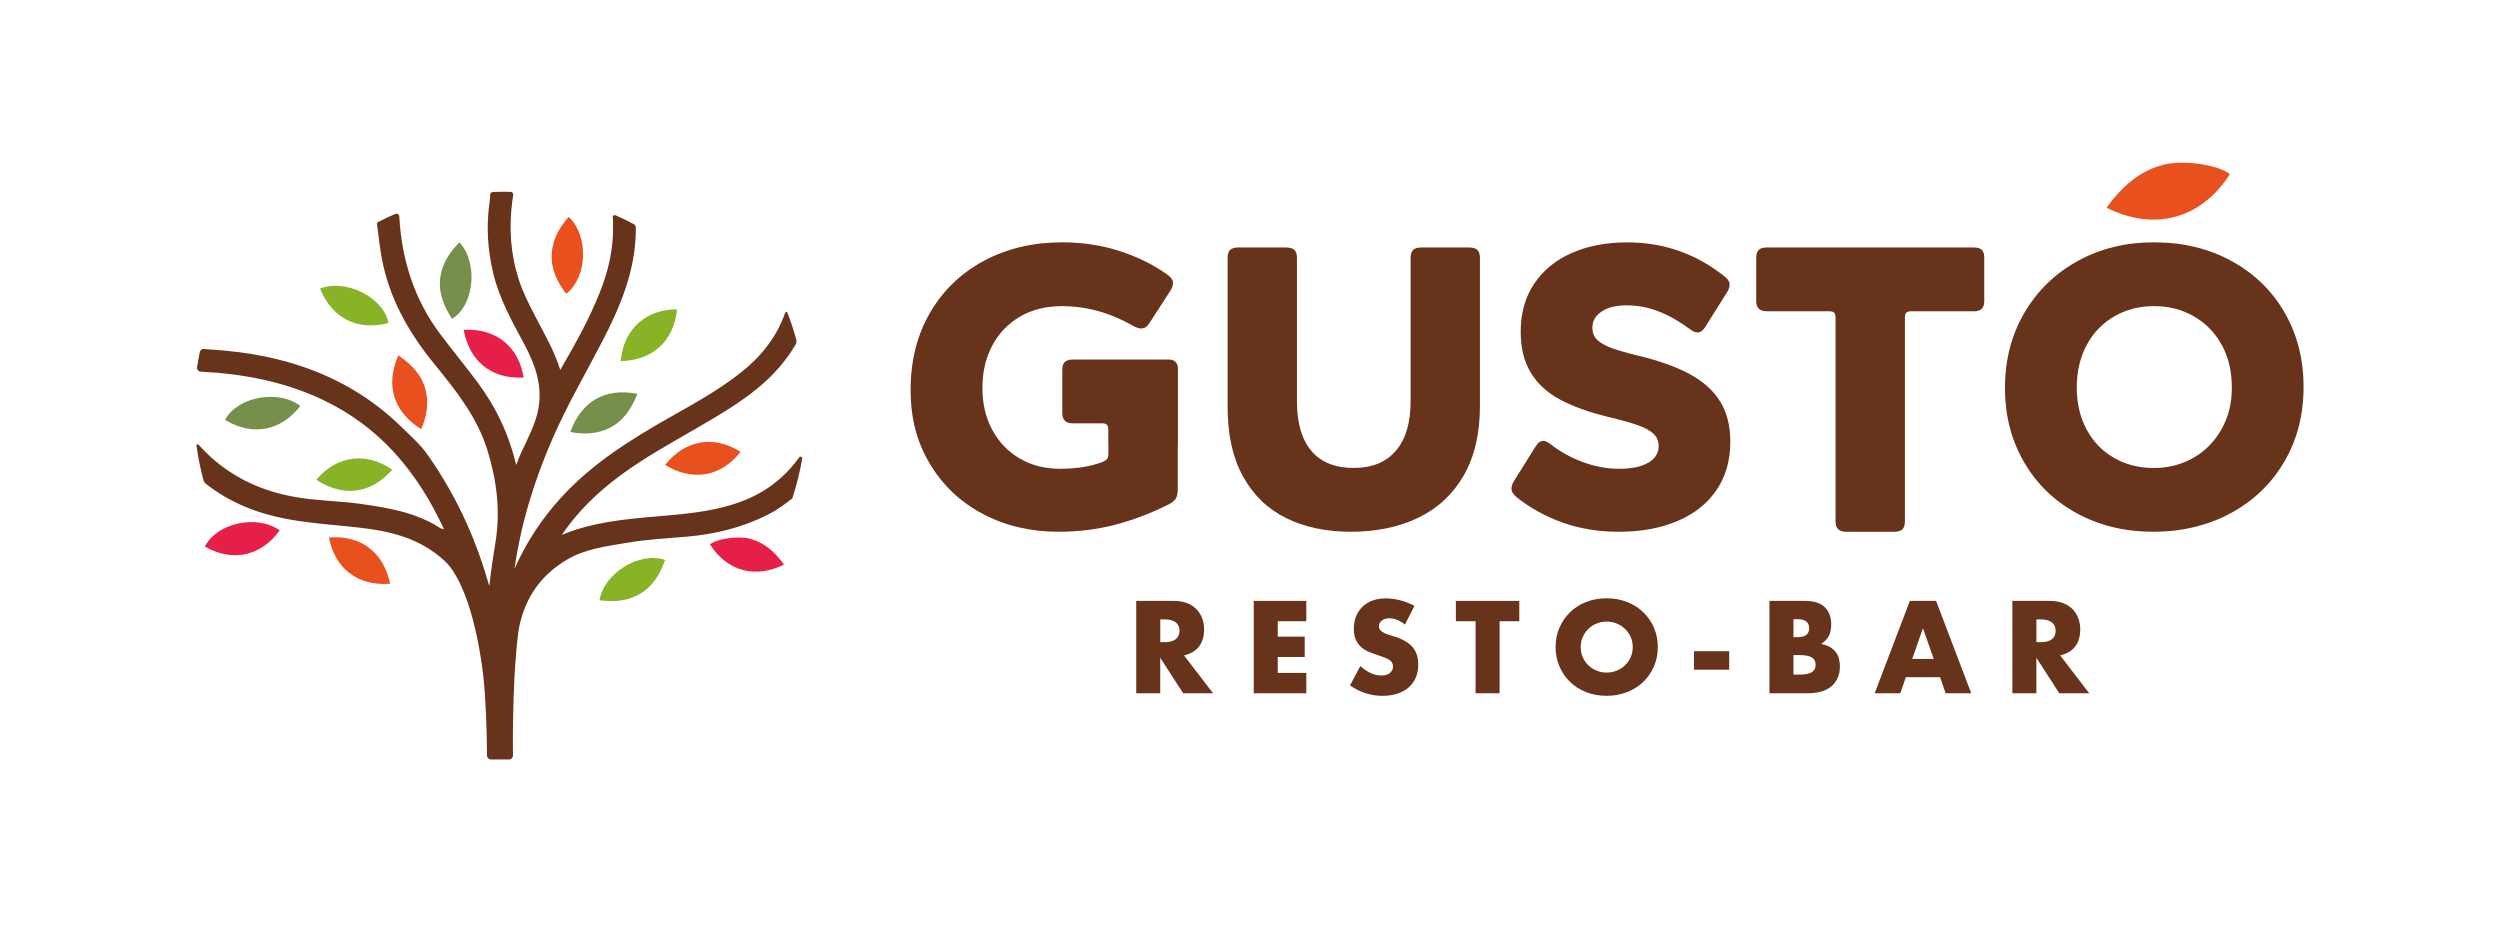 <?xml version="1.0" encoding="UTF-8"?> <svg xmlns="http://www.w3.org/2000/svg" id="Capa_1" version="1.1" viewBox="0 0 784.26 291.03"><defs><style> .st0 { fill: #768f4b; } .st1 { fill: #67331b; } .st2 { fill: #e51f47; } .st3 { fill: #e8501d; } .st4 { fill: #89b326; } </style></defs><path class="st3" d="M103.21,168.61c1.69,9.27,8.64,15.35,19.17,14.51-1.99-9.51-8.73-15.31-19.17-14.51"></path><path class="st1" d="M250.7,143.51c-1.71,2.38-3.67,4.57-5.89,6.54-6.61,5.89-14.6,8.64-23.12,10.16-5.14.92-10.33,1.33-15.52,1.78-10.16.87-20.3,1.79-29.93,5.81,4.99-7.36,11.26-13.39,18.31-18.62,7.77-5.76,16.28-10.36,24.62-15.22,6.43-3.75,12.85-7.51,18.62-12.27,4.74-3.91,8.76-8.39,11.84-13.69.25-.43.31-.95.18-1.43-.78-2.87-1.71-5.69-2.78-8.46-.13-.34-.61-.32-.73.01h0c-2.65,7.64-7.48,13.64-13.71,18.61-7.04,5.61-14.91,9.91-22.71,14.33-12.15,6.89-23.92,14.28-33.53,24.67-6.26,6.77-11.22,14.33-14.94,22.67,2.04-14.28,6.27-27.91,12.05-41.1,4.59-10.48,10.37-20.35,15.62-30.49,5.7-11,10.39-22.3,10.38-34.98,0-.13,0-.24.01-.34.03-.5-.24-.97-.68-1.2-1.85-.98-3.73-1.9-5.66-2.75-.5-.22-1.04.22-.92.75.09.41.13.86.11,1.35-.01.33-.01.87,0,1.2.13,7.17-1.43,14-4.05,20.63-3.37,8.54-7.83,16.53-12.51,24.57-1.86-5.98-4.97-11.29-7.8-16.71-1.98-3.79-3.91-7.57-5.22-11.64-2.59-8.04-3.14-16.26-2.02-24.63.1-.76.18-1.35.27-1.79.12-.56-.3-1.08-.86-1.09-.67-.02-1.34-.03-2.01-.03-1.16,0-2.32.03-3.47.07-.52.02-.94.46-.89.98.05.59-.07,1.5-.26,2.85-.98,7.24-.48,14.41,1.19,21.51,1.9,8.04,5.89,15.18,9.75,22.36,3.61,6.71,6.03,13.7,4.23,21.39-1.36,5.84-4.76,10.92-6.74,16.6-2.27-9.72-6.42-18.38-12.3-26.21-3.69-4.91-7.57-9.67-11.28-14.56-8.35-11-12.34-23.55-13.09-37.24v-.02c-.03-.62-.68-1.02-1.25-.77-1.79.77-3.56,1.59-5.29,2.48-.37.19-.55.61-.44,1.01.08.33.15.78.22,1.38.33,2.79.66,5.6,1.15,8.37,2.24,12.9,8.45,23.86,16.62,33.87,6.73,8.25,13.39,16.56,16.62,26.96,2.94,9.45,4.16,19.19,2.54,28.92-.76,4.59-1.41,9.17-1.93,13.77-1.94-6.81-4.3-13.49-7.25-20.02-3.33-7.36-7.34-14.33-11.92-20.93-2.23-3.22-5.26-5.91-8.08-8.68-16.58-16.3-37.09-23.14-59.79-24.57-1.06-.07-1.85-.11-2.42-.2-.63-.1-1.22.31-1.35.93-.33,1.59-.62,3.19-.87,4.79-.11.71.42,1.36,1.14,1.4h.02c13.18.65,25.96,3.06,37.98,8.69,8.67,4.06,16.27,9.61,22.73,16.68,6.43,7.04,11.4,15.04,15.59,24.02-.57-.13-.87-.12-1.08-.26-7.6-4.95-16.3-6.41-25.02-7.64-6.47-.91-13.03-.96-19.51-1.99-12.41-1.97-22.97-7.2-31.34-16.54-.21-.24-.76-.45-.67.38.5,3.62,1.23,7.25,2.21,10.84.1.37.32.69.61.92h0c7.6,6.01,16.31,9.42,25.78,11.17,8.54,1.58,17.22,1.89,25.81,3.09,9.08,1.27,17.42,4.11,24.12,10.68,5.25,5.76,9.08,18.17,11.06,32.6l.4,3.17c.7,6.03,1.09,16.87,1.13,24.6,0,.69.57,1.25,1.26,1.25h5.63c.71,0,1.28-.58,1.26-1.29-.14-5.33.06-17.31.47-24.58l.18-2.97c.37-5.74.87-10.92,1.43-13.38,2.02-8.96,6.88-15.74,14.8-20.43,5.92-3.5,12.6-4.26,19.13-5.36,6.1-1.03,12.33-1.37,18.51-1.89,9.06-.77,17.72-2.92,25.84-7.11,2.54-1.31,4.83-2.99,7.13-4.79.08-.06.15-.15.18-.25,1.34-4.09,2.35-8.21,3.06-12.34.09-.55-.62-.84-.94-.39"></path><path class="st3" d="M178.4,68.05c-2.92,3.3-5.02,6.98-5.31,11.45-.31,4.84,1.66,8.92,4.53,12.67,6.7-5.22,7.13-18.25.78-24.13"></path><path class="st3" d="M132.14,134.65c1.66-3.95,2.44-7.98,1.41-12.18-1.2-4.92-4.54-8.22-8.59-10.98-4.09,9.42-1.6,17.6,7.18,23.16"></path><path class="st0" d="M178.9,135.53c4.22.78,8.32.67,12.2-1.23,4.55-2.23,7.05-6.2,8.88-10.75-10.08-1.97-17.54,2.21-21.08,11.99"></path><path class="st4" d="M121.87,101.31c-1.51-7.99-13.36-13.97-21.48-10.78,4.01,9.81,12.25,13.24,21.48,10.78"></path><path class="st2" d="M234.88,168.93c-3.72-.85-10.06.14-12.17,1.84,5.51,8.61,14.43,10.75,23.23,6.32-2.84-3.91-6.21-7.05-11.06-8.16"></path><path class="st4" d="M188.06,188.3c4.15.55,8.19.36,11.97-1.6,4.53-2.35,6.95-6.4,8.62-11.03-8-2.77-19.1,4.03-20.58,12.63"></path><path class="st4" d="M123.04,147.34c-7.72-5.41-16.94-4.85-23.84,3.15,8.11,5.37,16.97,4.75,23.84-3.15"></path><path class="st4" d="M212.4,97.03c-9.42,0-16.66,5.73-17.72,16.25,9.72-.25,16.63-5.83,17.72-16.25"></path><path class="st2" d="M164.27,118.44c-1.47-9.31-8.27-15.56-18.82-14.96,1.77,9.56,8.37,15.51,18.82,14.96"></path><path class="st3" d="M208.64,145.86c8.31,5.04,17.15,4.07,23.69-4.1-7.93-5.09-17.12-4.17-23.69,4.1"></path><path class="st0" d="M94.21,127.35c-6.87-5.29-19.7-2.93-23.63,4.35,8.92,5.45,17.83,3.21,23.63-4.35"></path><path class="st0" d="M144.12,76c-3.07,3.14-5.44,6.66-6.01,11.1-.61,4.8,1.11,9,3.72,12.92,6.97-4.25,8.26-17.59,2.29-24.02"></path><path class="st2" d="M64.26,171.46c9.08,5.18,17.92,2.66,23.48-5.08-7.03-5.08-19.78-2.32-23.48,5.08"></path><path class="st1" d="M380.54,217.48h-9.38l-7.19-11.14v11.14h-7.53v-28.98h11.72c1.61,0,3.02.24,4.23.71s2.2,1.12,2.98,1.94,1.37,1.77,1.77,2.84c.4,1.08.59,2.23.59,3.46,0,2.2-.53,3.99-1.59,5.36-1.06,1.37-2.63,2.3-4.71,2.79l9.11,11.87ZM363.98,201.45h1.42c1.49,0,2.63-.31,3.42-.92.79-.61,1.19-1.5,1.19-2.65s-.4-2.04-1.19-2.65c-.79-.61-1.93-.92-3.42-.92h-1.42v7.15Z"></path><polygon class="st1" points="409.79 194.88 400.83 194.88 400.83 199.72 409.29 199.72 409.29 206.1 400.83 206.1 400.83 211.1 409.79 211.1 409.79 217.48 393.3 217.48 393.3 188.5 409.79 188.5 409.79 194.88"></polygon><path class="st1" d="M440.72,195.92c-.82-.67-1.64-1.16-2.46-1.48-.82-.32-1.61-.48-2.38-.48-.97,0-1.77.23-2.38.69-.61.46-.92,1.06-.92,1.81,0,.51.15.94.46,1.27.31.33.71.62,1.21.86.5.24,1.06.46,1.69.63s1.25.37,1.86.58c2.46.82,4.26,1.92,5.4,3.29,1.14,1.37,1.71,3.16,1.71,5.36,0,1.49-.25,2.83-.75,4.04-.5,1.2-1.23,2.24-2.19,3.09-.96.86-2.14,1.53-3.54,2-1.4.47-2.98.71-4.75.71-3.66,0-7.06-1.09-10.18-3.27l3.23-6.07c1.13,1,2.24,1.74,3.34,2.23,1.1.49,2.19.73,3.27.73,1.23,0,2.15-.28,2.75-.85.6-.56.9-1.2.9-1.92,0-.43-.08-.81-.23-1.13-.15-.32-.41-.61-.77-.88-.36-.27-.83-.52-1.4-.75s-1.27-.49-2.09-.77c-.97-.31-1.93-.65-2.86-1.02-.94-.37-1.77-.86-2.5-1.48-.73-.61-1.32-1.39-1.77-2.32-.45-.94-.67-2.12-.67-3.55s.24-2.73.71-3.9c.47-1.17,1.14-2.17,2-3,.86-.83,1.91-1.48,3.15-1.94,1.24-.46,2.63-.69,4.17-.69,1.44,0,2.93.2,4.5.6,1.56.4,3.06.98,4.5,1.75l-3,5.88Z"></path><polygon class="st1" points="470.43 194.88 470.43 217.48 462.9 217.48 462.9 194.88 456.71 194.88 456.71 188.5 476.61 188.5 476.61 194.88 470.43 194.88"></polygon><path class="st1" d="M487.99,202.99c0-2.15.4-4.16,1.19-6.02.79-1.86,1.9-3.48,3.3-4.86,1.41-1.38,3.09-2.47,5.05-3.25,1.96-.78,4.12-1.17,6.48-1.17s4.48.39,6.45,1.17c1.97.78,3.67,1.86,5.09,3.25,1.42,1.38,2.53,3,3.32,4.86.79,1.86,1.19,3.86,1.19,6.02s-.4,4.16-1.19,6.01c-.79,1.86-1.9,3.48-3.32,4.86-1.42,1.38-3.12,2.47-5.09,3.25-1.97.78-4.13,1.17-6.45,1.17s-4.52-.39-6.48-1.17c-1.96-.78-3.64-1.86-5.05-3.25-1.41-1.38-2.51-3-3.3-4.86-.79-1.86-1.19-3.86-1.19-6.01M495.87,202.99c0,1.15.22,2.22.65,3.19.43.97,1.02,1.82,1.77,2.54.74.72,1.61,1.27,2.6,1.67.98.4,2.03.6,3.13.6s2.14-.2,3.13-.6c.99-.4,1.86-.95,2.61-1.67.76-.72,1.35-1.56,1.79-2.54.43-.97.65-2.04.65-3.19s-.22-2.22-.65-3.19c-.44-.97-1.03-1.82-1.79-2.54-.76-.72-1.63-1.27-2.61-1.67-.99-.4-2.03-.6-3.13-.6s-2.15.2-3.13.6c-.99.4-1.85.95-2.6,1.67-.74.72-1.33,1.56-1.77,2.54-.44.97-.65,2.04-.65,3.19"></path><rect class="st1" x="531.42" y="204.29" width="11.03" height="5.8"></rect><path class="st1" d="M555.09,188.5h11.22c2.66,0,4.69.64,6.07,1.92,1.38,1.28,2.08,3.13,2.08,5.53,0,1.46-.26,2.67-.79,3.63s-1.33,1.77-2.4,2.44c1.08.21,1.99.52,2.75.94.76.42,1.37.94,1.84,1.56.47.61.81,1.31,1.02,2.08.21.77.31,1.59.31,2.46,0,1.36-.24,2.56-.71,3.61s-1.14,1.93-2,2.65c-.86.72-1.9,1.26-3.13,1.61-1.23.36-2.61.54-4.15.54h-12.11v-28.98ZM562.62,199.87h1.38c2.36,0,3.54-.94,3.54-2.81s-1.18-2.81-3.54-2.81h-1.38v5.61ZM562.62,211.63h1.65c1.9,0,3.25-.24,4.07-.73.82-.49,1.23-1.27,1.23-2.34s-.41-1.86-1.23-2.34c-.82-.49-2.18-.73-4.07-.73h-1.65v6.15Z"></path><path class="st1" d="M608.62,212.44h-10.76l-1.73,5.03h-8.03l11.03-28.98h8.22l11.03,28.98h-8.03l-1.73-5.03ZM606.62,206.72l-3.38-9.65-3.38,9.65h6.76Z"></path><path class="st1" d="M655.39,217.48h-9.38l-7.19-11.14v11.14h-7.53v-28.98h11.72c1.61,0,3.02.24,4.23.71,1.2.47,2.2,1.12,2.98,1.94s1.37,1.77,1.77,2.84c.4,1.08.59,2.23.59,3.46,0,2.2-.53,3.99-1.59,5.36-1.06,1.37-2.63,2.3-4.71,2.79l9.11,11.87ZM638.83,201.45h1.42c1.49,0,2.63-.31,3.42-.92.79-.61,1.19-1.5,1.19-2.65s-.4-2.04-1.19-2.65c-.79-.61-1.93-.92-3.42-.92h-1.42v7.15Z"></path><path class="st3" d="M699.52,54.62c-3.52-2.83-14.07-4.49-20.26-3.06-8.09,1.86-13.7,7.09-18.42,13.6,14.65,7.37,29.52,3.8,38.69-10.53"></path><path class="st1" d="M403.54,162.57c5.79,2.83,12.57,4.25,20.32,4.25s15.05-1.48,21.14-4.44c6.09-2.96,10.82-7.38,14.19-13.26,3.38-5.88,5.07-13.11,5.07-21.7v-46.53c0-1.17-.27-2-.81-2.5-.54-.5-1.4-.75-2.56-.75h-15.13c-1.08,0-1.9.25-2.44.75-.54.5-.81,1.33-.81,2.5v45.02c0,6.75-1.54,11.92-4.63,15.51-3.09,3.59-7.5,5.38-13.26,5.38s-10.26-1.79-13.26-5.38c-3-3.58-4.5-8.75-4.5-15.51v-45.02c0-1.17-.27-2-.81-2.5-.54-.5-1.4-.75-2.56-.75h-15.13c-1.08,0-1.9.25-2.44.75-.54.5-.81,1.33-.81,2.5v46.78c0,8.75,1.63,16.05,4.88,21.89,3.25,5.84,7.77,10.17,13.57,13.01"></path><path class="st1" d="M517.11,145.12c-2.13,1.29-5.19,1.94-9.19,1.94-3.75,0-7.5-.69-11.26-2.06-3.75-1.38-7.13-3.23-10.13-5.57-1-.75-1.79-1.13-2.38-1.13-.92,0-1.75.63-2.5,1.88l-6.5,10.38c-.67,1-1,1.92-1,2.75,0,.92.62,1.88,1.88,2.88,4.25,3.34,9.05,5.94,14.38,7.82,5.33,1.88,11.17,2.81,17.51,2.81,6.92,0,13.03-1.13,18.32-3.38,5.29-2.25,9.38-5.5,12.26-9.75,2.88-4.25,4.31-9.3,4.31-15.13,0-4.92-1.04-9.09-3.13-12.51-2.08-3.42-5.21-6.27-9.38-8.57-4.17-2.29-9.51-4.23-16.01-5.81-3.84-.92-6.75-1.75-8.75-2.5-2-.75-3.5-1.6-4.5-2.56-1-.96-1.5-2.23-1.5-3.82,0-2.08.96-3.77,2.88-5.06,1.92-1.29,4.54-1.94,7.88-1.94,3.5,0,6.88.65,10.13,1.94,3.25,1.29,6.5,3.15,9.76,5.57.92.67,1.71,1,2.38,1,.83,0,1.63-.58,2.38-1.75l6.75-10.76c.58-.83.88-1.67.88-2.5,0-.92-.5-1.75-1.5-2.5-8.92-7.17-19.14-10.76-30.64-10.76-6.5,0-12.28,1.11-17.32,3.31-5.05,2.21-8.99,5.42-11.82,9.63-2.84,4.21-4.25,9.24-4.25,15.07,0,5.09,1.04,9.36,3.13,12.82,2.08,3.46,5.13,6.27,9.13,8.44,4,2.17,9.09,4,15.26,5.5,4.17,1,7.34,1.9,9.51,2.69,2.17.79,3.75,1.69,4.75,2.69,1,1,1.5,2.25,1.5,3.75,0,2.17-1.06,3.9-3.19,5.19"></path><path class="st1" d="M619.22,77.64h-65.04c-1.09,0-1.9.25-2.44.75-.54.5-.81,1.34-.81,2.5v13.51c0,1.08.27,1.9.81,2.44.54.54,1.35.81,2.44.81h19.76c.67,0,1.15.15,1.44.44.29.29.44.77.44,1.44v64.04c0,1.08.27,1.9.81,2.44.54.54,1.35.81,2.44.81h15.26c1.17,0,2-.27,2.5-.81.5-.54.75-1.35.75-2.44v-64.04c0-.67.15-1.15.44-1.44.29-.29.77-.44,1.44-.44h19.76c1.17,0,2-.27,2.5-.81.5-.54.75-1.35.75-2.44v-13.51c0-1.17-.25-2-.75-2.5-.5-.5-1.33-.75-2.5-.75"></path><path class="st1" d="M716.65,97.97c-4-6.88-9.57-12.26-16.7-16.13-7.13-3.88-15.2-5.82-24.2-5.82s-16.93,1.96-24.01,5.88c-7.09,3.92-12.65,9.34-16.7,16.26-4.05,6.92-6.07,14.76-6.07,23.51s2,16.45,6,23.33,9.55,12.24,16.63,16.07c7.09,3.84,15.05,5.75,23.89,5.75s17.09-1.94,24.26-5.81c7.17-3.88,12.78-9.26,16.82-16.13,4.04-6.88,6.07-14.7,6.07-23.45s-2-16.57-6-23.45M696.89,134.68c-2.17,3.84-5.11,6.82-8.82,8.94-3.71,2.13-7.86,3.19-12.44,3.19s-8.71-1.04-12.38-3.13c-3.67-2.08-6.55-5.04-8.63-8.88-2.09-3.83-3.13-8.26-3.13-13.26s1.04-9.44,3.13-13.32c2.08-3.88,4.98-6.88,8.69-9,3.71-2.13,7.86-3.19,12.45-3.19s8.73,1.06,12.44,3.19c3.71,2.13,6.63,5.11,8.75,8.94,2.13,3.84,3.19,8.3,3.19,13.38s-1.08,9.3-3.25,13.13"></path><path class="st1" d="M368.84,156.44c.42-.67.63-1.67.63-3v-13.76h.05v-24.29c0-1.43-1.16-2.6-2.6-2.6h-30.43c-1.08,0-1.9.25-2.44.75-.54.5-.81,1.34-.81,2.5v13.51c0,1.09.27,1.9.81,2.44.54.54,1.35.81,2.44.81h9.31c.67,0,1.14.15,1.44.44.29.29.44.77.44,1.44v5h.03v2.5c0,.83-.12,1.42-.37,1.75-.25.33-.75.67-1.5,1-3.75,1.42-8.17,2.13-13.26,2.13-4.75,0-8.96-1.06-12.63-3.19-3.67-2.13-6.55-5.11-8.63-8.94-2.09-3.83-3.13-8.26-3.13-13.26s1.02-9.32,3.06-13.19c2.04-3.88,4.94-6.92,8.69-9.13,3.75-2.21,8.17-3.31,13.26-3.31,7.67,0,15.13,2.08,22.39,6.25.92.5,1.71.75,2.38.75.58,0,1.08-.15,1.5-.44.42-.29.83-.77,1.25-1.44l6.38-9.88c.58-.83.88-1.67.88-2.5,0-1-.71-1.96-2.13-2.88-4.42-3.08-9.4-5.5-14.95-7.25-5.55-1.75-11.44-2.63-17.7-2.63-9.09,0-17.24,1.92-24.45,5.75-7.21,3.84-12.86,9.26-16.95,16.26-4.09,7-6.13,15.09-6.13,24.26s2.02,16.51,6.07,23.26c4.04,6.75,9.59,11.99,16.63,15.7,7.04,3.71,14.95,5.57,23.7,5.57,6.17,0,12.07-.73,17.7-2.19,5.63-1.46,11.19-3.57,16.7-6.32,1.17-.58,1.96-1.21,2.38-1.88"></path></svg> 